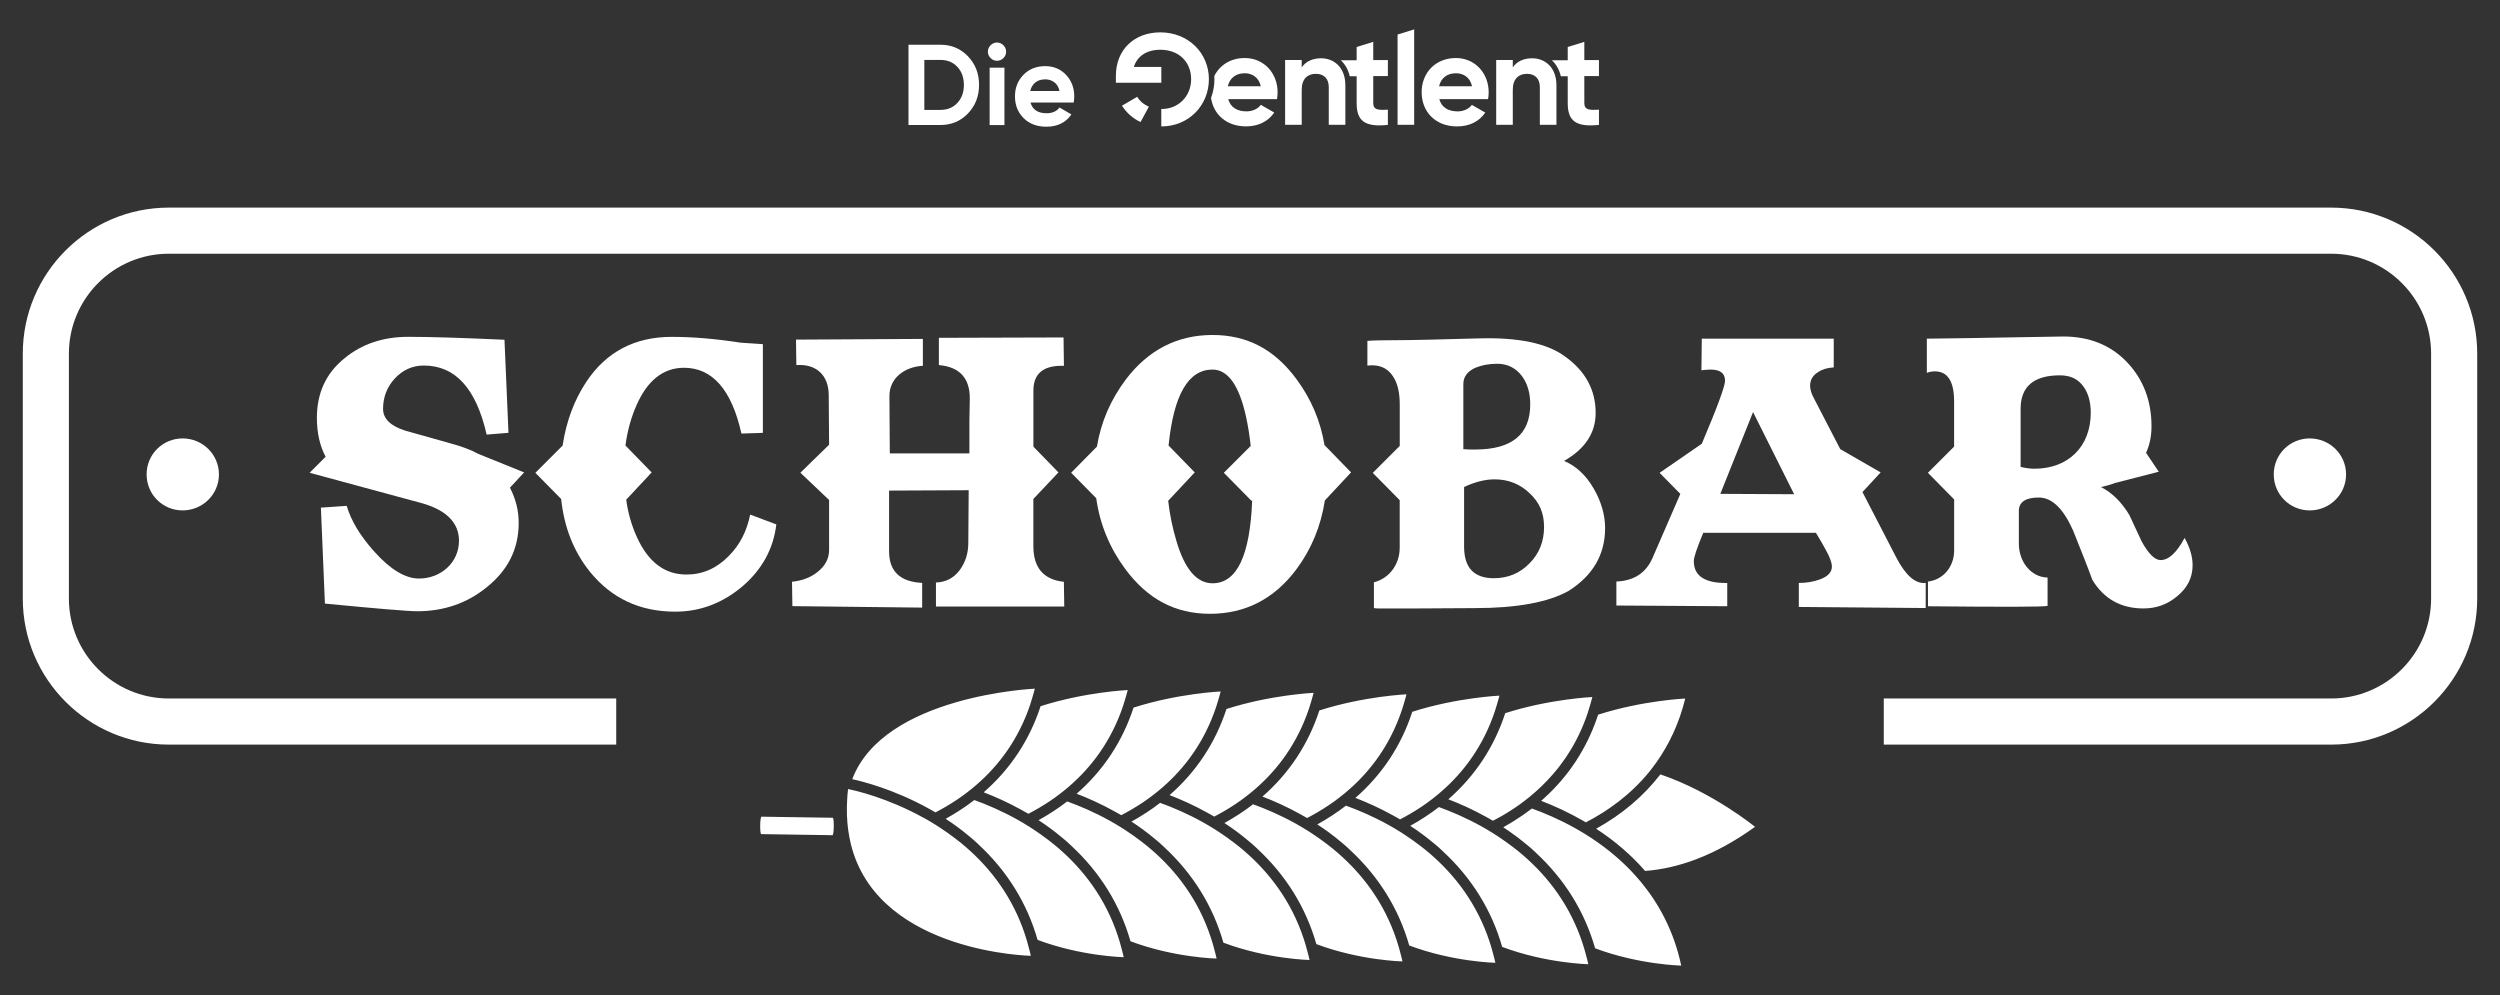 <?xml version="1.0" encoding="UTF-8"?>
<svg id="Ebene_1" xmlns="http://www.w3.org/2000/svg" viewBox="0 0 598 238">
  <rect x="0" y="0" width="598" height="238" fill="#333333" stroke="none"/>
  <defs>
    <style>
      .cls-1 {
        fill: #fff;
      }
    </style>
  </defs>
  <g>
    <g>
      <path class="cls-1" d="M125.37,113l-3.39,3.65c1.39,2.7,2.09,5.48,2.09,8.43,0,6.17-2.52,11.3-7.65,15.39-4.7,3.83-10.26,5.74-16.61,5.74-2.17,0-9.48-.61-22.09-1.83l-.96-22.95,6.17-.43c1.04,3.56,3.3,7.3,6.69,11.04,3.83,4.26,7.39,6.35,10.61,6.35,5.22,0,9.56-3.83,9.56-9.04,0-4.26-2.96-7.3-8.78-8.96l-26.95-7.3,3.83-3.83c-1.39-2.61-2.09-5.74-2.09-9.3,0-5.91,2.17-10.69,6.61-14.26,4.09-3.39,9.22-5.13,15.22-5.13,5.56,0,13.22.26,23.04.7l.96,22.26-5.22.43c-2.52-11.04-7.48-16.52-15.04-16.52-2.7,0-5.04,1.04-6.96,3.13-1.83,2-2.78,4.43-2.78,7.22,0,2.35,1.74,4.09,5.3,5.22,0,0,3.74,1.04,11.13,3.13,2.52.7,4.61,1.48,6.35,2.43l10.96,4.43Z"/>
      <path class="cls-1" d="M155.88,113l-6.09,6.52c.43,3.22,1.3,6.17,2.52,8.87,2.7,6,6.61,9.04,11.91,9.04,3.83,0,7.22-1.48,10.09-4.43,2.7-2.7,4.35-6,5.13-9.91l6.26,2.35c-.7,5.83-3.39,10.78-8.17,14.87-4.78,4-10.09,6-16,6-8.52,0-15.3-3.22-20.43-9.56-3.91-4.87-6.17-10.69-6.87-17.39l-6.17-6.26,6.52-6.52c.87-5.83,2.78-10.87,5.65-15.22,4.78-7.22,11.65-10.78,20.43-10.78,4.87,0,10.35.43,16.52,1.39l5.3.35v21.22l-5.13.17c-2.35-10.52-6.96-15.74-13.74-15.74-4.96,0-8.78,3.04-11.39,9.04-1.3,2.96-2.17,6.17-2.61,9.56l6.26,6.43Z"/>
      <path class="cls-1" d="M247.18,106.83l6,6.17-6,6.35v11.3c0,5.13,2.43,8,7.3,8.52l.09,5.91h-30.69v-5.74c2.35-.09,4.26-1.04,5.74-3.04,1.3-1.83,2-3.91,2-6.43l.09-12.61-19.04.09v14.52c0,4.78,2.61,7.3,7.91,7.56v5.91l-31.04-.35-.09-5.83c2.35-.26,4.35-.96,6-2.26,1.91-1.48,2.87-3.22,2.87-5.39v-11.91l-6.87-6.52,6.87-6.7-.09-11.83c0-4.78-2.96-7.56-7.74-7.22l-.09-6.09,30.35-.17v6.43c-4.43.26-8,2.96-8,7.22l.09,13.74h19.04v-7.83l.09-5.13c.09-5.04-2.43-7.74-7.39-8.17v-6.52l29.82-.09.09,6.78h-.61c-4.43,0-6.69,2-6.69,5.91v13.39Z"/>
      <path class="cls-1" d="M323.17,113l-6.26,6.7c-.96,6.17-3.22,11.65-6.78,16.43-5.3,7.13-12.26,10.69-20.69,10.69s-14.96-3.56-20.26-10.69c-3.74-5.04-6.09-10.69-6.96-16.96l-6-6.09,6.17-6.26c.96-5.91,3.3-11.22,6.87-16,5.39-7.13,12.35-10.69,20.78-10.69s14.96,3.56,20.17,10.69c3.39,4.61,5.65,9.83,6.61,15.65l6.35,6.52ZM292.74,113.09l6.43-6.43c-.26-2.35-.61-4.7-1.13-7.04-1.65-7.48-4.35-11.22-8-11.22-5.83,0-9.3,6.09-10.52,18.17l6.26,6.43-6.35,6.78c.35,3.22,1.04,6.52,2,9.74,2,6.7,4.87,10,8.61,10,5.83,0,8.96-6.61,9.48-19.82l-.17.09-6.61-6.7Z"/>
      <path class="cls-1" d="M328.39,113.09l6.43-6.43v-9.91c0-2.87-.52-5.13-1.65-6.78-1.3-2-3.39-2.87-6.09-2.52v-5.91c.96-.09,3.3-.17,7.04-.17s10.35-.17,19.65-.43c9.39-.26,16.26,1.13,20.61,4.35,4.87,3.48,7.3,8,7.3,13.48,0,4.78-2.52,8.61-7.56,11.48,2.87,1.22,5.22,3.39,7.04,6.52,1.83,3.13,2.78,6.35,2.78,9.56,0,6.35-2.96,11.39-8.78,15.04-4.87,2.7-12.35,4.09-22.35,4.09-10,.09-17.74.09-23.3.09l-.87-.09v-6.17c3.74-.96,6.17-4.35,6.17-8.26v-11.39l-6.43-6.52ZM364.12,90.05c-1.48-2-3.48-3.04-6-3.04-2,0-3.74.35-5.22.96-1.91.87-2.87,2.17-2.87,3.91v15.56c.96.09,1.91.09,2.78.09,8.78,0,13.22-3.56,13.22-10.78,0-2.7-.61-4.87-1.91-6.7ZM365.86,117.96c-2.26-2.17-5.04-3.3-8.35-3.3-2.26,0-4.7.61-7.3,1.83v14.26c0,5.04,2.35,7.56,7.13,7.56,3.39,0,6.26-1.22,8.52-3.56,2.35-2.35,3.48-5.3,3.48-8.7s-1.13-5.91-3.48-8.09Z"/>
      <path class="cls-1" d="M440.2,107.44l9.65,5.56-4.35,4.7,8.09,15.65c2.26,4.35,4.61,6.35,7.04,6.09v6l-30.35-.26v-5.74c1.74,0,3.39-.26,4.87-.78,2-.7,3.04-1.74,3.04-3.13,0-.96-.52-2.35-1.56-4.17-.43-.78-1.13-2.09-2.26-3.91h-26.95c-1.48,3.56-2.26,5.83-2.26,6.78,0,3.56,2.7,5.3,8,5.22v5.56l-26.52-.17v-5.74c4.26-.17,7.13-2.09,8.69-5.74l6.61-15.22-4.96-5.04,10.09-6.96c3.74-8.78,5.56-13.83,5.56-15.04,0-1.83-1.13-2.7-3.48-2.7-.7,0-1.39.09-2.17.17l.09-7.56h31.56v6.87c-1.48.09-2.7.43-3.74,1.13-1.3.78-1.91,1.91-1.91,3.22,0,.87.26,1.83.87,2.96l6.35,12.26ZM429.16,118.22l-9.83-19.65-7.83,19.56,17.65.09Z"/>
      <path class="cls-1" d="M461.16,113.09l6.26-6.26v-10.87c0-4.78-1.57-7.13-4.61-7.13-.61,0-1.22.09-1.91.35v-8.17c2.09,0,12.96-.17,32.61-.52,6.17,0,11.3,2,15.22,6.09,3.91,4.09,5.91,9.22,5.91,15.39,0,2.35-.43,4.43-1.3,6.35l3.04,4.52-10.52,2.7c-1.04.43-2.17.7-3.3.96,2.7,1.39,4.96,3.65,6.78,6.69l2.96,6.35c1.65,2.96,3.13,4.43,4.52,4.43,1.91,0,3.83-1.74,5.74-5.3,1.3,2.35,1.91,4.52,1.91,6.52,0,2.96-1.22,5.39-3.65,7.39-2.35,2-5.04,2.96-8.09,2.96-5.39,0-9.48-2.26-12.26-6.87-.96-2.7-2.52-6.61-4.61-11.83-2.35-5.22-5.04-7.83-8.17-7.83s-4.78,1.04-4.78,3.22v7.83c0,4.17,2.78,8,6.87,8.09v6.78c-1.13.26-10.69.26-28.61.09v-5.91c3.74-.43,6.26-3.65,6.26-7.39v-12.26l-6.26-6.35ZM498.37,92.48c-1.3-1.83-3.13-2.7-5.65-2.7-6.26,0-9.39,2.7-9.39,8v13.91c1.13.26,2.26.43,3.3.43,8.09,0,13.48-5.3,13.48-13.39,0-2.61-.61-4.7-1.74-6.26Z"/>
    </g>
    <g>
      <path class="cls-1" d="M43.68,122.09c-4.78,0-8.61-3.83-8.61-8.61s3.83-8.61,8.61-8.61,8.69,3.83,8.69,8.61-3.91,8.61-8.69,8.61Z"/>
      <path class="cls-1" d="M552.49,122.09c-4.78,0-8.61-3.83-8.61-8.61s3.83-8.61,8.61-8.61,8.69,3.83,8.69,8.61-3.91,8.61-8.69,8.61Z"/>
    </g>
    <path class="cls-1" d="M557.62,49.66H40.38c-19.26,0-34.93,15.67-34.93,34.93v58.59c0,19.26,15.67,34.93,34.93,34.93h107.02v-11.03H40.38c-13.18,0-23.9-10.72-23.9-23.9v-58.59c0-13.18,10.72-23.9,23.9-23.9h517.24c13.18,0,23.9,10.72,23.9,23.9v58.59c0,13.18-10.72,23.9-23.9,23.9h-107.02v11.03h107.02c19.26,0,34.93-15.67,34.93-34.93v-58.59c0-19.26-15.67-34.93-34.93-34.93Z"/>
    <path class="cls-1" d="M393.51,208.33c-3.28-3.78-7.2-7.16-11.71-10.1,6.2-3.43,11.36-7.81,15.36-13,12.6,4.29,22.64,12.55,22.64,12.55-9.73,7.02-18.57,9.97-26.29,10.55h0ZM379.35,196.7c5.31-2.75,10.79-6.67,15.3-12.26.29-.36.56-.72.83-1.09.27-.35.53-.7.78-1.06,2.95-4.19,5.38-9.19,6.85-15.2,0,0-10.16.45-20.84,3.86-1.12,3.45-2.61,6.69-4.43,9.7-.3.49-.59.98-.9,1.45-.34.52-.7,1.02-1.06,1.53-2.07,2.89-4.49,5.54-7.23,7.93,3.05,1.17,6.57,2.76,10.22,4.87.16.08.3.18.45.27h.01ZM367.36,203.95c6.88,6.36,11.69,14.1,14.19,22.88,10.51,3.94,20.6,4.14,20.6,4.14-1.75-8.23-5.33-14.81-9.71-20.09-.36-.43-.72-.84-1.09-1.25-.36-.4-.71-.8-1.08-1.19-3.46-3.63-7.27-6.55-11.02-8.88-.45-.28-.91-.55-1.36-.82-.42-.25-.84-.49-1.26-.72-3.7-2.06-7.24-3.55-10.19-4.62-1.38,1.06-2.84,2.07-4.36,3.01-.36.23-.72.44-1.09.66-.38.23-.75.44-1.14.66-.09.05-.17.11-.26.16.47.31.93.62,1.39.94,1.43.98,2.8,2.02,4.09,3.1.39.32.78.64,1.16.97.24.21.46.42.7.64.15.13.29.27.44.4h0ZM379.83,170.36c.15-.46.3-.93.44-1.41.21-.73.44-1.46.62-2.22,0,0-10.16.45-20.84,3.86-2.64,8.1-7.24,15.05-13.61,20.6,2.75,1.05,5.88,2.45,9.15,4.27l.05.03c.34.19.68.37,1.02.57.05.03.1.06.15.09.03.01.06.03.09.05.07.04.14.08.21.12.33-.17.64-.33.97-.51.01,0,.04-.02.04-.02l.03-.02c.37-.2.72-.39,1.09-.6.47-.27.95-.55,1.42-.85.97-.59,1.93-1.23,2.89-1.92.4-.29.81-.59,1.2-.9.41-.32.81-.63,1.21-.96,1.92-1.58,3.78-3.35,5.5-5.35.58-.66,1.13-1.34,1.67-2.04.43-.56.85-1.14,1.26-1.74,1.91-2.77,3.57-5.9,4.89-9.45.2-.53.39-1.07.57-1.62h0ZM345.13,203.62c6.88,6.36,11.69,14.1,14.19,22.88,10.51,3.94,20.6,4.14,20.6,4.14-.14-.67-.31-1.3-.48-1.94-.14-.55-.29-1.09-.44-1.62-.14-.51-.3-.99-.46-1.48-2.98-9.06-8.27-15.88-14.13-20.95-.42-.35-.83-.71-1.25-1.05-.43-.35-.86-.68-1.29-1.01-1.17-.9-2.34-1.72-3.52-2.5l-.06-.04c-.43-.28-.86-.55-1.28-.83h-.02s-.04-.03-.06-.04c-.41-.26-.82-.51-1.23-.75-.03-.01-.07-.05-.07-.05h-.02c-.42-.25-.83-.48-1.24-.71-3.7-2.06-7.24-3.55-10.19-4.62-2.11,1.64-4.4,3.13-6.85,4.49,1.94,1.26,3.77,2.61,5.48,4.04.39.32.78.64,1.16.97.4.35.77.7,1.15,1.05h0ZM357.6,170.03c.15-.46.3-.93.44-1.41.21-.73.44-1.46.62-2.22,0,0-10.16.45-20.84,3.86-2.64,8.1-7.24,15.05-13.61,20.6,2.75,1.05,5.88,2.45,9.15,4.27l.05.03c.34.19.68.37,1.02.57.05.03.1.06.15.09.03.01.06.03.09.05.07.05.14.09.21.13.33-.17.64-.33.97-.51l.07-.04c1.8-.98,3.62-2.1,5.39-3.37.4-.29.81-.59,1.2-.9.41-.32.81-.63,1.21-.96,5.4-4.42,10.28-10.43,13.32-18.59.2-.53.39-1.07.57-1.62h-.01ZM322.9,203.28c6.88,6.36,11.69,14.1,14.19,22.88,10.51,3.94,20.6,4.14,20.6,4.14-.14-.67-.31-1.3-.48-1.94-.14-.55-.29-1.09-.44-1.62-.14-.51-.3-.99-.46-1.48-2.98-9.06-8.27-15.88-14.13-20.95-.42-.35-.83-.71-1.25-1.05-.43-.35-.86-.68-1.29-1.01-1.17-.9-2.34-1.72-3.52-2.5l-.06-.04c-.43-.28-.86-.55-1.28-.83h-.02s-.04-.03-.06-.04c-.41-.26-.82-.51-1.23-.75-.03-.01-.07-.05-.07-.05h-.02c-.42-.25-.83-.48-1.24-.71-3.7-2.06-7.24-3.55-10.19-4.62-2.11,1.64-4.4,3.13-6.85,4.49,1.94,1.26,3.77,2.61,5.48,4.04.39.32.78.64,1.16.97.4.35.77.7,1.15,1.05h0ZM335.37,169.71c.15-.46.3-.93.44-1.41.21-.73.44-1.46.62-2.22,0,0-10.16.45-20.84,3.86-2.64,8.1-7.24,15.05-13.61,20.6,2.75,1.05,5.88,2.45,9.15,4.27l.05.03c.34.19.68.37,1.02.57.05.03.1.06.15.09.03.01.06.03.09.05.07.04.14.08.21.12.33-.17.64-.33.97-.51l.07-.04c1.8-.98,3.62-2.1,5.39-3.37.4-.29.81-.59,1.2-.9.41-.32.81-.63,1.21-.96,5.4-4.42,10.28-10.43,13.32-18.59.2-.53.39-1.07.57-1.62h-.01ZM300.68,202.95c6.88,6.36,11.69,14.1,14.19,22.88,10.51,3.94,20.6,4.14,20.6,4.14-.14-.67-.31-1.3-.48-1.94-.14-.55-.29-1.09-.44-1.62-.14-.51-.3-.99-.46-1.48-2.98-9.06-8.27-15.88-14.13-20.95-.42-.35-.83-.71-1.25-1.05-.43-.35-.86-.68-1.29-1.01-1.17-.9-2.34-1.72-3.52-2.5l-.06-.04c-.43-.28-.86-.55-1.28-.83h-.02s-.04-.03-.06-.04c-.41-.26-.82-.51-1.23-.75-.03-.01-.07-.05-.07-.05h-.02c-.42-.25-.83-.48-1.24-.71-3.7-2.06-7.24-3.55-10.19-4.62-2.11,1.64-4.4,3.13-6.85,4.49,1.94,1.26,3.77,2.61,5.48,4.04.39.32.78.64,1.16.97.4.35.77.7,1.15,1.05h0ZM313.15,169.36c.15-.46.3-.93.44-1.41.21-.73.44-1.46.62-2.22,0,0-10.16.45-20.84,3.86-2.64,8.1-7.24,15.05-13.61,20.6,2.75,1.05,5.88,2.45,9.15,4.27l.05.03c.34.19.68.37,1.02.57.05.03.1.06.15.09.03.01.06.03.09.05.07.05.14.09.21.13.33-.17.64-.33.97-.51l.07-.04c1.8-.98,3.62-2.1,5.39-3.37.4-.29.81-.59,1.2-.9.41-.32.81-.63,1.21-.96,5.4-4.42,10.28-10.43,13.32-18.59.2-.53.39-1.07.57-1.62h-.01ZM278.45,202.61c6.88,6.36,11.69,14.1,14.19,22.88,10.51,3.94,20.6,4.14,20.6,4.14-.14-.67-.31-1.3-.48-1.94-.14-.55-.29-1.09-.44-1.62-.14-.51-.3-.99-.46-1.48-2.98-9.06-8.27-15.88-14.13-20.95-.42-.35-.83-.71-1.25-1.05-.43-.35-.86-.68-1.29-1.01-1.17-.9-2.34-1.72-3.52-2.5l-.06-.04c-.43-.28-.85-.55-1.28-.83h-.02s-.04-.03-.06-.04c-.41-.26-.82-.51-1.23-.75-.03-.01-.07-.05-.07-.05h-.02c-.42-.25-.83-.48-1.24-.71-3.7-2.06-7.24-3.55-10.19-4.62-2.11,1.64-4.4,3.13-6.85,4.49,1.94,1.26,3.77,2.61,5.48,4.04.39.32.78.64,1.16.97.4.35.77.7,1.15,1.05h0ZM290.92,169.03c.15-.46.3-.93.44-1.41.21-.73.44-1.46.62-2.22,0,0-10.16.45-20.84,3.86-2.64,8.1-7.24,15.05-13.61,20.6,2.75,1.05,5.88,2.45,9.15,4.27l.05.03c.34.19.68.37,1.02.57.05.03.1.06.15.09.03.01.06.03.09.05.07.04.14.08.21.12.33-.17.64-.33.97-.51l.07-.04c1.8-.98,3.62-2.1,5.39-3.37.4-.29.81-.59,1.2-.9.41-.32.81-.63,1.21-.96,5.4-4.42,10.28-10.43,13.32-18.59.2-.53.39-1.07.57-1.62h-.01ZM256.22,202.27c6.88,6.36,11.69,14.1,14.19,22.88,10.51,3.94,20.6,4.14,20.6,4.14-.14-.67-.31-1.3-.48-1.94-.14-.55-.29-1.09-.44-1.62-.14-.51-.3-.99-.46-1.48-2.98-9.06-8.27-15.88-14.13-20.95-.42-.35-.83-.71-1.25-1.05-.43-.35-.86-.68-1.29-1.01-1.17-.9-2.34-1.72-3.52-2.5l-.06-.04c-.43-.28-.85-.55-1.28-.83h-.02s-.04-.03-.06-.04c-.41-.26-.82-.51-1.23-.75-.03-.01-.07-.05-.07-.05h-.02c-.42-.25-.83-.48-1.24-.71-3.7-2.06-7.24-3.55-10.19-4.62-2.11,1.64-4.4,3.13-6.85,4.49,1.94,1.26,3.77,2.61,5.48,4.04.39.32.78.64,1.16.97.4.35.77.7,1.15,1.05h0ZM268.69,168.69c.15-.46.3-.93.44-1.41.21-.73.44-1.46.62-2.22,0,0-10.16.45-20.84,3.86-2.64,8.1-7.24,15.05-13.61,20.6,2.75,1.05,5.88,2.45,9.15,4.27l.05.03c.34.19.68.37,1.02.57.05.03.1.06.15.09.03.01.06.03.09.05.07.05.14.09.21.13.33-.17.64-.33.97-.51l.07-.04c1.8-.98,3.62-2.1,5.39-3.37.4-.29.81-.59,1.2-.9.41-.32.81-.63,1.21-.96,5.4-4.42,10.28-10.43,13.32-18.59.2-.53.39-1.07.57-1.62h-.01ZM234,201.94c6.88,6.36,11.69,14.1,14.19,22.88,10.51,3.94,20.6,4.14,20.6,4.14-.14-.67-.31-1.3-.48-1.94-.14-.55-.29-1.09-.44-1.62-.14-.51-.3-.99-.46-1.48-2.98-9.06-8.27-15.88-14.13-20.95-.42-.35-.83-.71-1.25-1.05-.43-.35-.86-.68-1.29-1.01-1.17-.9-2.34-1.72-3.52-2.5l-.06-.04c-.43-.28-.86-.55-1.28-.83h-.02s-.04-.03-.06-.04c-.41-.26-.82-.51-1.23-.75-.03-.01-.07-.05-.07-.05h-.02c-.42-.25-.83-.48-1.24-.71-3.7-2.06-7.24-3.55-10.19-4.62-2.11,1.64-4.4,3.13-6.85,4.49,1.94,1.26,3.77,2.61,5.48,4.04.39.32.78.64,1.16.97.4.35.77.7,1.15,1.05h0ZM246.47,168.36c.15-.46.3-.93.44-1.41.21-.73.44-1.46.62-2.22,0,0-36.11,1.58-43.67,21.65,2.1.45,9.8,2.31,18.38,7.08l.05.03c.34.19.68.37,1.02.57.05.03.1.06.15.09.03.01.06.03.09.05.07.04.14.08.21.12.33-.17.64-.33.97-.51l.07-.04c1.8-.98,3.62-2.1,5.39-3.37.4-.29.81-.59,1.2-.9.41-.32.81-.63,1.21-.96,5.4-4.42,10.28-10.43,13.32-18.59.2-.53.39-1.07.57-1.62h-.01ZM221.02,195.67c-8.69-4.83-16.47-6.58-17.91-6.87-.16-.03-.26-.05-.26-.05-.11.96-.18,1.88-.22,2.78-.03.53-.06,1.07-.06,1.58-.04,2.6.19,5.02.62,7.26.02.1.04.19.07.29h0c.08.42.17.83.26,1.24.1.42.22.82.33,1.23,7.24,24.81,42.72,25.5,42.72,25.5-.14-.67-.31-1.3-.48-1.94-.14-.55-.29-1.09-.44-1.62-.14-.51-.3-.99-.46-1.48-2.98-9.06-8.27-15.88-14.13-20.95-.42-.35-.83-.71-1.25-1.05-.43-.35-.86-.68-1.29-1.01-1.17-.9-2.34-1.72-3.52-2.5l-.06-.04c-.43-.28-.86-.55-1.28-.83h-.02s-.04-.03-.06-.04c-.41-.26-.82-.51-1.23-.75-.03-.01-.07-.05-.07-.05h-.02c-.42-.25-.83-.48-1.24-.71h-.01ZM181.84,197.43c-.02,1.14.09,2.08.24,2.09l17.06.26c.15,0,.29-.93.3-2.08.02-1.14-.09-2.08-.24-2.09l-17.06-.26c-.15,0-.29.93-.3,2.08h0Z"/>
  </g>
  <g>
    <g>
      <path class="cls-1" d="M321.81,20.36v9.5h-3.97v-9.03c0-2.13-1.28-3.17-3.07-3.17-1.94,0-3.4,1.13-3.4,3.83v8.37h-3.97v-15.5h3.97v1.75c.95-1.37,2.55-2.17,4.63-2.17,3.21,0,5.81,2.32,5.81,6.43Z"/>
      <path class="cls-1" d="M328.48,24.66v-6.47h3.5v-3.83h-3.5v-4.35l-3.97,1.23v3.17h-3.8c1.05.96,1.79,2.27,2.15,3.83h1.65v6.43c0,4.16,1.84,5.81,7.47,5.2v-3.64c-2.27.14-3.5.09-3.5-1.56Z"/>
      <path class="cls-1" d="M378.97,24.66v-6.47h3.5v-3.83h-3.5v-4.35l-3.97,1.23v3.17h-3.8c1.05.96,1.79,2.27,2.15,3.83h1.65v6.43c0,4.16,1.84,5.81,7.47,5.2v-3.64c-2.27.14-3.5.09-3.5-1.56Z"/>
      <path class="cls-1" d="M372.3,20.36v9.5h-3.97v-9.03c0-2.13-1.28-3.17-3.07-3.17-1.94,0-3.4,1.13-3.4,3.83v8.37h-3.97v-15.5h3.97v1.75c.95-1.37,2.55-2.17,4.63-2.17,3.21,0,5.81,2.32,5.81,6.43Z"/>
      <path class="cls-1" d="M348.62,26.65c1.56,0,2.79-.66,3.45-1.56l3.21,1.84c-1.47,2.13-3.78,3.31-6.76,3.31-5.2,0-8.46-3.54-8.46-8.18s3.31-8.18,8.18-8.18c4.58,0,7.85,3.64,7.85,8.18,0,.57-.05,1.13-.14,1.65h-11.67c.57,2.08,2.27,2.93,4.35,2.93ZM352.11,20.64c-.47-2.22-2.17-3.12-3.83-3.12-2.13,0-3.59,1.13-4.06,3.12h7.89Z"/>
      <polygon class="cls-1" points="334.3 8.26 334.3 29.86 338.27 29.86 338.27 7.03 334.3 8.26"/>
      <path class="cls-1" d="M305.6,22.06c0-4.54-3.26-8.18-7.85-8.18-3.38,0-6,1.71-7.29,4.3.02.26.03.53.03.8,0,1.56-.29,3.05-.81,4.43.57,3.95,3.68,6.82,8.36,6.82,2.98,0,5.29-1.18,6.76-3.31l-3.21-1.84c-.66.9-1.89,1.56-3.45,1.56-2.08,0-3.78-.85-4.35-2.93h11.67c.09-.52.14-1.09.14-1.65ZM293.69,20.64c.47-1.99,1.94-3.12,4.06-3.12,1.65,0,3.36.9,3.83,3.12h-7.89Z"/>
      <g>
        <path class="cls-1" d="M272.02,23.15l-3.64,2.13c1.04,1.65,2.55,3.02,4.44,3.92l1.99-3.69c-1.23-.52-2.22-1.37-2.79-2.36Z"/>
        <path class="cls-1" d="M277.55,7.74c-6.24,0-10.63,4.16-10.63,10.4v1.65h10.87v-3.78h-6.57c.76-2.46,2.93-4.11,6.33-4.11,4.54,0,7.37,3.02,7.37,7.04s-2.98,7.14-7.09,7.14h-.05v4.16h.05c6.47,0,11.34-5.01,11.34-11.3,0-6.14-4.82-11.2-11.63-11.2Z"/>
      </g>
    </g>
    <g>
      <path class="cls-1" d="M224.94,10.7c2.63,0,4.83.92,6.6,2.77,1.77,1.85,2.65,4.13,2.65,6.83s-.88,4.99-2.65,6.83c-1.77,1.85-3.96,2.77-6.6,2.77h-7.63V10.7h7.63ZM224.94,26.29c1.67,0,3.02-.55,4.06-1.66,1.04-1.11,1.56-2.55,1.56-4.32s-.52-3.21-1.56-4.32c-1.04-1.11-2.4-1.66-4.06-1.66h-3.84v11.96h3.84Z"/>
      <path class="cls-1" d="M238.47,14.54c-.58,0-1.09-.21-1.52-.65-.43-.43-.65-.94-.65-1.52s.21-1.1.65-1.54c.43-.44.94-.66,1.52-.66s1.12.22,1.55.66.64.95.64,1.54-.21,1.09-.64,1.52c-.43.43-.95.65-1.55.65ZM236.72,29.91v-13.72h3.54v13.72h-3.54Z"/>
      <path class="cls-1" d="M246.49,24.51c.48,1.72,1.76,2.58,3.87,2.58,1.35,0,2.38-.46,3.07-1.37l2.85,1.65c-1.35,1.96-3.35,2.94-5.98,2.94-2.27,0-4.09-.69-5.46-2.06s-2.06-3.1-2.06-5.19.68-3.79,2.03-5.17c1.35-1.38,3.09-2.07,5.21-2.07,2.01,0,3.67.7,4.98,2.09,1.31,1.39,1.96,3.11,1.96,5.16,0,.46-.05.94-.14,1.45h-10.35ZM246.43,21.76h7c-.2-.93-.62-1.63-1.25-2.09-.63-.46-1.35-.69-2.15-.69-.95,0-1.74.24-2.36.73s-1.03,1.17-1.23,2.04Z"/>
    </g>
  </g>
</svg>